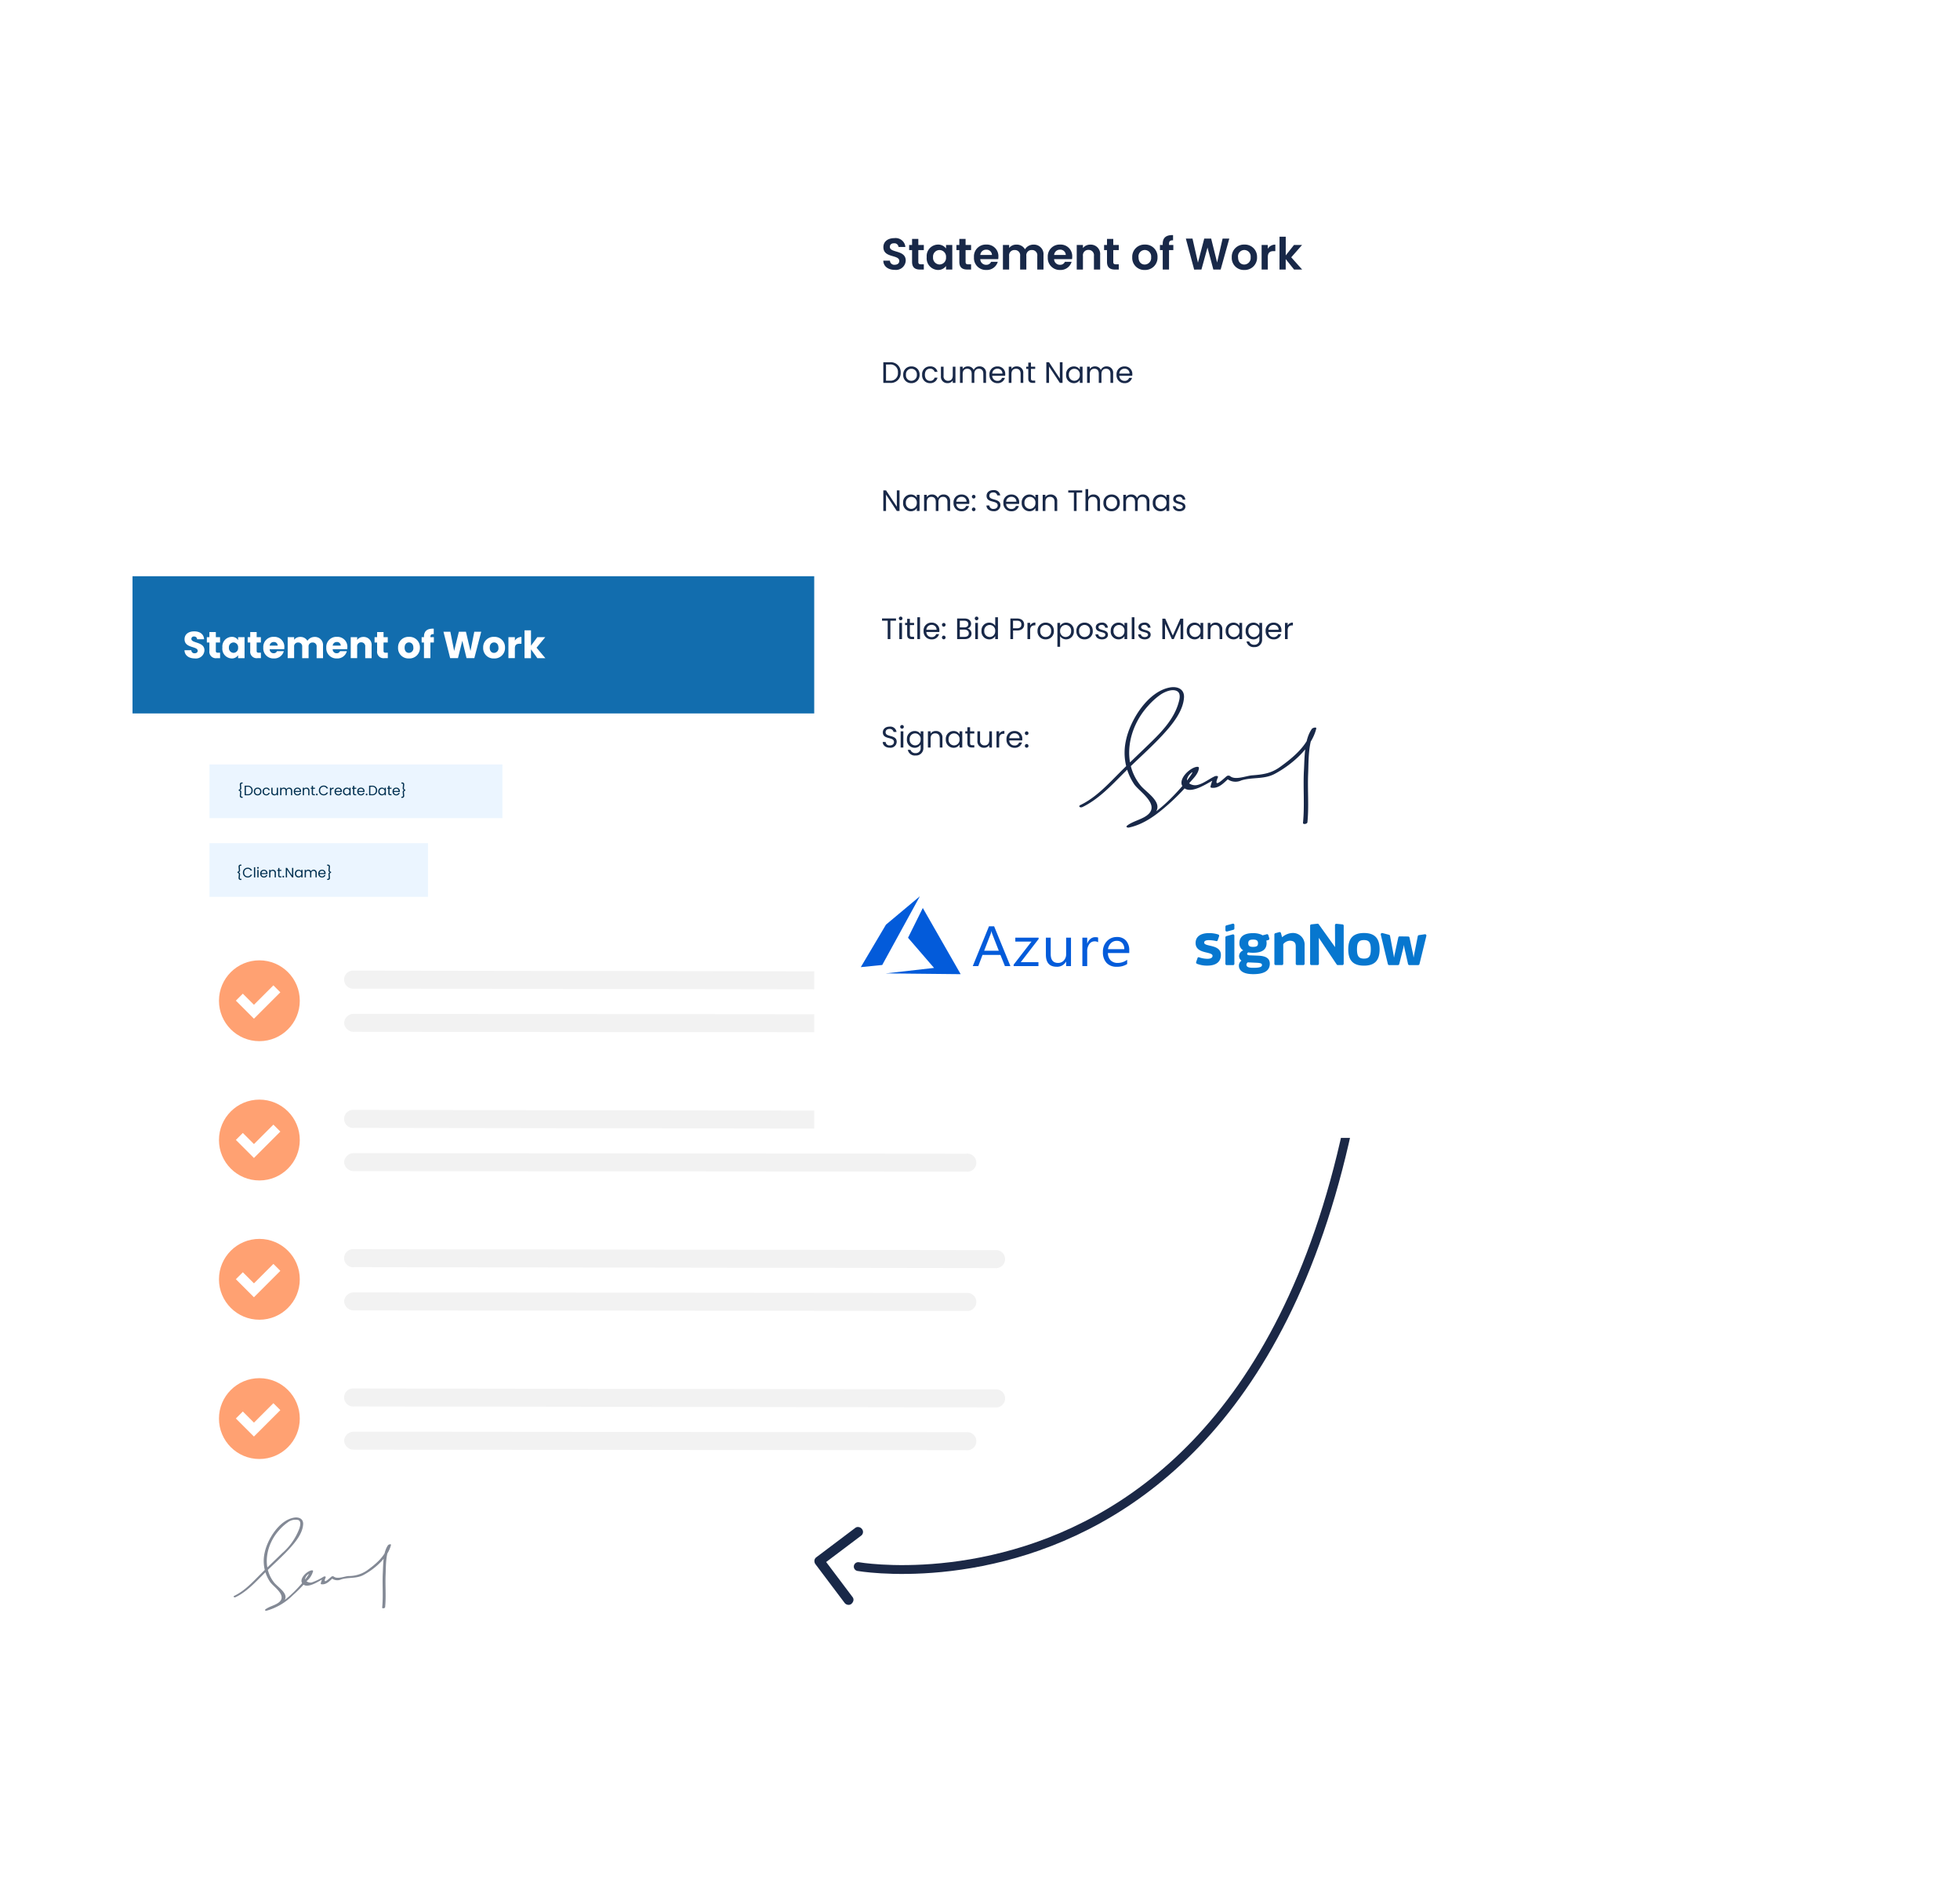 <svg xmlns="http://www.w3.org/2000/svg" xmlns:xlink="http://www.w3.org/1999/xlink" width="443.691" height="428.461" viewBox="0 0 443.691 428.461"><defs><filter id="a" x="0" y="100.412" width="295.373" height="328.049" filterUnits="userSpaceOnUse"><feOffset dx="6" dy="6" input="SourceAlpha"/><feGaussianBlur stdDeviation="12" result="b"/><feFlood flood-opacity="0.102"/><feComposite operator="in" in2="b"/><feComposite in="SourceGraphic"/></filter><filter id="c" x="148.318" y="0" width="295.373" height="293.533" filterUnits="userSpaceOnUse"><feOffset dx="6" dy="6" input="SourceAlpha"/><feGaussianBlur stdDeviation="12" result="d"/><feFlood flood-opacity="0.102"/><feComposite operator="in" in2="d"/><feComposite in="SourceGraphic"/></filter></defs><g transform="translate(19725.945 5145.803)"><g transform="translate(-19695.945 -5015.391)"><g transform="translate(0 0)"><g transform="translate(0 0)"><g transform="translate(0 0)"><g transform="translate(0)"><g transform="matrix(1, 0, 0, 1, -30, -130.41)" filter="url(#a)"><path d="M0,0H223.374V256.049H0Z" transform="translate(30 130.41)" fill="#fff"/></g><path d="M0,0H223.374V31.054H0Z" fill="#126dae"/><path d="M4.978-3.724c0-2-2.956-1.534-2.956-2.573a.53.53,0,0,1,.613-.545.647.647,0,0,1,.69.622H4.9C4.841-7.362,3.964-8.01,2.66-8.01c-1.252,0-2.181.63-2.181,1.764C.462-4.125,3.452-4.721,3.452-3.614c0,.349-.273.562-.7.562a.686.686,0,0,1-.741-.682H.462C.5-2.523,1.51-1.884,2.8-1.884A1.926,1.926,0,0,0,4.978-3.724ZM6.1-3.6A1.469,1.469,0,0,0,7.781-1.944h.741V-3.179H8c-.324,0-.443-.119-.443-.4V-5.488h.954V-6.7H7.559V-7.857H6.1V-6.7H5.523v1.21H6.1Zm2.939-.733a2.2,2.2,0,0,0,2.087,2.454A1.681,1.681,0,0,0,12.6-2.617v.673H14.06V-6.7H12.6v.673a1.655,1.655,0,0,0-1.465-.741A2.188,2.188,0,0,0,9.042-4.329Zm3.561.009a1.061,1.061,0,0,1-1.039,1.176,1.074,1.074,0,0,1-1.039-1.184A1.058,1.058,0,0,1,11.563-5.5,1.061,1.061,0,0,1,12.6-4.321Zm2.743.724a1.469,1.469,0,0,0,1.678,1.653h.741V-3.179h-.52c-.324,0-.443-.119-.443-.4V-5.488h.954V-6.7H16.8V-7.857H15.346V-6.7h-.579v1.21h.579Zm5.325-2a.822.822,0,0,1,.895.818H19.743A.9.9,0,0,1,20.671-5.6ZM22.946-3.52H21.4a.775.775,0,0,1-.758.46.881.881,0,0,1-.9-.912h3.3a3.681,3.681,0,0,0,.026-.426,2.24,2.24,0,0,0-2.369-2.369,2.283,2.283,0,0,0-2.4,2.445,2.292,2.292,0,0,0,2.4,2.445A2.222,2.222,0,0,0,22.946-3.52Zm7.429,1.576h1.448V-4.721A1.834,1.834,0,0,0,29.89-6.749a1.912,1.912,0,0,0-1.6.886,1.776,1.776,0,0,0-1.619-.886,1.677,1.677,0,0,0-1.389.648v-.6H23.824v4.754h1.457V-4.525a.861.861,0,0,1,.912-.963.861.861,0,0,1,.912.963v2.582h1.448V-4.525a.861.861,0,0,1,.912-.963.861.861,0,0,1,.912.963ZM34.942-5.6a.822.822,0,0,1,.895.818H34.013A.9.9,0,0,1,34.942-5.6ZM37.217-3.52H35.666a.775.775,0,0,1-.758.46.881.881,0,0,1-.9-.912h3.3a3.682,3.682,0,0,0,.026-.426,2.24,2.24,0,0,0-2.369-2.369,2.283,2.283,0,0,0-2.4,2.445,2.292,2.292,0,0,0,2.4,2.445A2.222,2.222,0,0,0,37.217-3.52Zm4.158,1.576h1.448V-4.721a1.8,1.8,0,0,0-1.832-2.028,1.743,1.743,0,0,0-1.44.682V-6.7H38.094v4.754h1.457V-4.525a.883.883,0,0,1,.912-1.005.883.883,0,0,1,.912,1.005ZM44.067-3.6a1.469,1.469,0,0,0,1.678,1.653h.741V-3.179h-.52c-.324,0-.443-.119-.443-.4V-5.488h.954V-6.7h-.954V-7.857H44.067V-6.7h-.579v1.21h.579Zm9.687-.724a2.345,2.345,0,0,0-2.471-2.445,2.35,2.35,0,0,0-2.471,2.445,2.332,2.332,0,0,0,2.454,2.445A2.359,2.359,0,0,0,53.754-4.321Zm-3.459,0c0-.809.46-1.184.988-1.184.511,0,.988.375.988,1.184a1.041,1.041,0,0,1-1.005,1.184C50.738-3.137,50.295-3.52,50.295-4.321Zm4.379,2.377h1.457V-5.488h.784V-6.7h-.784V-6.74c0-.5.2-.673.758-.639V-8.615c-1.448-.077-2.215.537-2.215,1.781V-6.7h-.528v1.21h.528Zm5.93,0h1.764l.988-3.936.954,3.936h1.764l1.559-5.981H66.065L65.2-3.571,64.174-7.925h-1.6L61.507-3.571l-.861-4.354H59.088ZM73.018-4.321a2.345,2.345,0,0,0-2.471-2.445,2.35,2.35,0,0,0-2.471,2.445A2.332,2.332,0,0,0,70.53-1.876,2.359,2.359,0,0,0,73.018-4.321Zm-3.459,0c0-.809.46-1.184.988-1.184.511,0,.988.375.988,1.184A1.041,1.041,0,0,1,70.53-3.137C70-3.137,69.558-3.52,69.558-4.321Zm5.691.17c0-.818.4-1.056,1.091-1.056h.4V-6.749a1.772,1.772,0,0,0-1.491.843V-6.7H73.793v4.754H75.25Zm2.19,2.207H78.9V-3.937l1.448,1.994h1.806L80.157-4.312,82.134-6.7h-1.8L78.9-4.764V-8.249H77.439Z" transform="translate(11.301 20.489)" fill="#fff"/><rect width="66.315" height="12.151" transform="translate(17.418 42.6)" fill="#ebf5ff"/><rect width="49.472" height="12.151" transform="translate(17.418 60.414)" fill="#ebf5ff"/><path d="M.736-1.564c0,.242-.062.579-.062.843a.423.423,0,0,0,.462.459h.18V-.508H1.188C1.033-.508.95-.573.95-.74c0-.235.059-.576.059-.833A.4.4,0,0,0,.674-2V-2a.392.392,0,0,0,.335-.421c0-.257-.059-.6-.059-.833,0-.167.084-.232.239-.232h.127v-.245h-.18a.423.423,0,0,0-.462.459c0,.263.062.6.062.843,0,.155-.084.282-.316.325v.22C.652-1.846.736-1.719.736-1.564ZM2.437-3H1.765V-.842h.672A1.028,1.028,0,0,0,3.583-1.917,1.035,1.035,0,0,0,2.437-3Zm-.39,1.927v-1.7h.39a.779.779,0,0,1,.858.855.77.77,0,0,1-.858.843Zm3.519-.62a.829.829,0,0,0-.858-.874.83.83,0,0,0-.858.874.824.824,0,0,0,.846.88A.842.842,0,0,0,5.566-1.694Zm-1.428,0A.563.563,0,0,1,4.7-2.323a.57.57,0,0,1,.573.629.576.576,0,0,1-.582.632A.559.559,0,0,1,4.138-1.694Zm1.695,0a.809.809,0,0,0,.827.88.755.755,0,0,0,.784-.573h-.3a.455.455,0,0,1-.48.335c-.31,0-.539-.22-.539-.641s.229-.635.539-.635a.463.463,0,0,1,.48.335h.3a.738.738,0,0,0-.784-.573A.807.807,0,0,0,5.832-1.694ZM9.324-2.54H9.042v.933c0,.366-.2.545-.486.545a.455.455,0,0,1-.474-.52V-2.54H7.8v.995a.662.662,0,0,0,.7.728.624.624,0,0,0,.542-.276v.251h.282Zm2.928,1.7h.279v-1a.657.657,0,0,0-.688-.728.629.629,0,0,0-.6.378.639.639,0,0,0-.623-.378.614.614,0,0,0-.536.276V-2.54H9.8v1.7h.282v-.936c0-.366.2-.548.48-.548s.465.177.465.524v.96h.279v-.936c0-.366.2-.548.48-.548s.465.177.465.524Zm1.462-1.487a.5.5,0,0,1,.536.514H13.178A.526.526,0,0,1,13.714-2.329Zm.793.964h-.3a.467.467,0,0,1-.477.313.534.534,0,0,1-.551-.533h1.357a1.529,1.529,0,0,0,.009-.17.778.778,0,0,0-.815-.812.808.808,0,0,0-.84.874.818.818,0,0,0,.84.88A.763.763,0,0,0,14.507-1.366Zm1.648.524h.279v-1a.659.659,0,0,0-.694-.728A.627.627,0,0,0,15.2-2.3V-2.54h-.282v1.7H15.2v-.939c0-.366.2-.545.486-.545s.474.177.474.524Zm.8-.465c0,.341.17.465.471.465h.254v-.239h-.208c-.173,0-.235-.059-.235-.226v-1h.443V-2.54H17.24v-.428h-.282v.428h-.22v.232h.22Zm1.341.291a.188.188,0,0,0-.186-.192.189.189,0,0,0-.192.192.189.189,0,0,0,.192.192A.188.188,0,0,0,18.3-1.016Zm.27-.908a1.059,1.059,0,0,0,1.078,1.1,1.016,1.016,0,0,0,1-.648H20.31a.681.681,0,0,1-.663.4.783.783,0,0,1-.79-.855.784.784,0,0,1,.79-.858.679.679,0,0,1,.663.406h.338a1.016,1.016,0,0,0-1-.654A1.065,1.065,0,0,0,18.569-1.924Zm2.779.158c0-.393.2-.514.474-.514H21.9v-.291a.572.572,0,0,0-.548.307V-2.54h-.282v1.7h.282Zm1.6-.564a.5.5,0,0,1,.536.514H22.408A.526.526,0,0,1,22.944-2.329Zm.793.964h-.3a.467.467,0,0,1-.477.313.534.534,0,0,1-.551-.533h1.357a1.529,1.529,0,0,0,.009-.17.778.778,0,0,0-.815-.812.808.808,0,0,0-.84.874.818.818,0,0,0,.84.88A.763.763,0,0,0,23.737-1.366Zm.3-.332a.817.817,0,0,0,.8.883.709.709,0,0,0,.635-.344v.316h.285v-1.7h-.285v.31a.7.7,0,0,0-.632-.338A.8.8,0,0,0,24.037-1.7Zm1.438,0a.581.581,0,0,1-.576.632.581.581,0,0,1-.573-.635.573.573,0,0,1,.573-.626A.582.582,0,0,1,25.475-1.694Zm.824.387c0,.341.17.465.471.465h.254v-.239h-.208c-.173,0-.235-.059-.235-.226v-1h.443V-2.54h-.443v-.428H26.3v.428h-.22v.232h.22Zm1.788-1.022a.5.5,0,0,1,.536.514H27.551A.526.526,0,0,1,28.086-2.329Zm.793.964h-.3a.467.467,0,0,1-.477.313.534.534,0,0,1-.551-.533H28.9a1.528,1.528,0,0,0,.009-.17.778.778,0,0,0-.815-.812.808.808,0,0,0-.84.874.818.818,0,0,0,.84.88A.763.763,0,0,0,28.88-1.366Zm.682.35a.188.188,0,0,0-.186-.192.189.189,0,0,0-.192.192.189.189,0,0,0,.192.192A.188.188,0,0,0,29.561-1.016ZM30.608-3h-.672V-.842h.672a1.028,1.028,0,0,0,1.146-1.075A1.035,1.035,0,0,0,30.608-3Zm-.39,1.927v-1.7h.39a.779.779,0,0,1,.858.855.77.77,0,0,1-.858.843Zm1.8-.623a.817.817,0,0,0,.8.883.709.709,0,0,0,.635-.344v.316h.285v-1.7h-.285v.31a.7.7,0,0,0-.632-.338A.8.8,0,0,0,32.021-1.7Zm1.438,0a.581.581,0,0,1-.576.632.581.581,0,0,1-.573-.635.573.573,0,0,1,.573-.626A.582.582,0,0,1,33.459-1.694Zm.824.387c0,.341.17.465.471.465h.254v-.239H34.8c-.173,0-.235-.059-.235-.226v-1h.443V-2.54h-.443v-.428h-.282v.428h-.22v.232h.22ZM36.07-2.329a.5.5,0,0,1,.536.514H35.534A.526.526,0,0,1,36.07-2.329Zm.793.964h-.3a.467.467,0,0,1-.477.313.534.534,0,0,1-.551-.533h1.357a1.529,1.529,0,0,0,.009-.17.778.778,0,0,0-.815-.812.808.808,0,0,0-.84.874.818.818,0,0,0,.84.88A.763.763,0,0,0,36.864-1.366Zm.957-.2c0,.242.062.579.062.843a.423.423,0,0,1-.462.459h-.18V-.508h.127c.155,0,.239-.065.239-.232,0-.235-.059-.576-.059-.833A.4.4,0,0,1,37.883-2V-2a.392.392,0,0,1-.335-.421c0-.257.059-.6.059-.833,0-.167-.084-.232-.239-.232h-.127v-.245h.18a.423.423,0,0,1,.462.459c0,.263-.062.6-.062.843,0,.155.084.282.316.325v.22C37.9-1.846,37.821-1.719,37.821-1.564Z" transform="translate(23.616 50.413)" fill="#002f4f"/><path d="M.736-1.564c0,.242-.062.579-.062.843a.423.423,0,0,0,.462.459h.18V-.508H1.188C1.033-.508.95-.573.95-.74c0-.235.059-.576.059-.833A.4.4,0,0,0,.674-2V-2a.392.392,0,0,0,.335-.421c0-.257-.059-.6-.059-.833,0-.167.084-.232.239-.232h.127v-.245h-.18a.423.423,0,0,0-.462.459c0,.263.062.6.062.843,0,.155-.084.282-.316.325v.22C.652-1.846.736-1.719.736-1.564Zm.923-.359a1.059,1.059,0,0,0,1.078,1.1,1.016,1.016,0,0,0,1-.648H3.4a.681.681,0,0,1-.663.4.783.783,0,0,1-.79-.855.784.784,0,0,1,.79-.858.679.679,0,0,1,.663.406h.338a1.016,1.016,0,0,0-1-.654A1.065,1.065,0,0,0,1.659-1.924Zm2.5,1.081h.282V-3.135H4.156Zm.762,0H5.2v-1.7H4.919Zm.146-1.974a.188.188,0,0,0,.186-.192A.188.188,0,0,0,5.064-3.2a.189.189,0,0,0-.192.192A.189.189,0,0,0,5.064-2.816ZM6.4-2.329a.5.5,0,0,1,.536.514H5.867A.526.526,0,0,1,6.4-2.329Zm.793.964h-.3a.467.467,0,0,1-.477.313.534.534,0,0,1-.551-.533H7.22a1.528,1.528,0,0,0,.009-.17.778.778,0,0,0-.815-.812.808.808,0,0,0-.84.874.818.818,0,0,0,.84.88A.763.763,0,0,0,7.2-1.366Zm1.648.524h.279v-1a.659.659,0,0,0-.694-.728.627.627,0,0,0-.545.273V-2.54H7.6v1.7h.282v-.939c0-.366.2-.545.486-.545s.474.177.474.524Zm.8-.465c0,.341.17.465.471.465h.254v-.239h-.208c-.173,0-.235-.059-.235-.226v-1h.443V-2.54H9.928v-.428H9.646v.428h-.22v.232h.22Zm1.341.291a.188.188,0,0,0-.186-.192.189.189,0,0,0-.192.192.189.189,0,0,0,.192.192A.188.188,0,0,0,10.988-1.016ZM12.779-3v1.716L11.645-3h-.282V-.842h.282V-2.562L12.779-.842h.282V-3ZM13.435-1.7a.817.817,0,0,0,.8.883.709.709,0,0,0,.635-.344v.316h.285v-1.7h-.285v.31a.7.7,0,0,0-.632-.338A.8.8,0,0,0,13.435-1.7Zm1.438,0a.581.581,0,0,1-.576.632.581.581,0,0,1-.573-.635.573.573,0,0,1,.573-.626A.582.582,0,0,1,14.873-1.694Zm3.213.852h.279v-1a.657.657,0,0,0-.688-.728.629.629,0,0,0-.6.378.639.639,0,0,0-.623-.378.614.614,0,0,0-.536.276V-2.54h-.282v1.7h.282v-.936c0-.366.2-.548.48-.548s.465.177.465.524v.96h.279v-.936c0-.366.2-.548.48-.548s.465.177.465.524Zm1.462-1.487a.5.5,0,0,1,.536.514H19.012A.526.526,0,0,1,19.548-2.329Zm.793.964h-.3a.467.467,0,0,1-.477.313.534.534,0,0,1-.551-.533h1.357a1.529,1.529,0,0,0,.009-.17.778.778,0,0,0-.815-.812.808.808,0,0,0-.84.874.818.818,0,0,0,.84.88A.763.763,0,0,0,20.341-1.366Zm.957-.2c0,.242.062.579.062.843a.423.423,0,0,1-.462.459h-.18V-.508h.127c.155,0,.239-.065.239-.232,0-.235-.059-.576-.059-.833A.4.4,0,0,1,21.36-2V-2a.392.392,0,0,1-.335-.421c0-.257.059-.6.059-.833,0-.167-.084-.232-.239-.232h-.127v-.245h.18a.423.423,0,0,1,.462.459c0,.263-.062.6-.062.843,0,.155.084.282.316.325v.22C21.382-1.846,21.3-1.719,21.3-1.564Z" transform="translate(23.332 69.002)" fill="#002f4f"/><g transform="translate(47.892 89.263)"><path d="M2634.074,798.814l-85.07-.122h0l-59.969-.086a2.05,2.05,0,1,0-.008,4.07l67.478.1h0l77.562.112a2.05,2.05,0,1,0,.008-4.07Z" transform="translate(-2486.733 -798.605)" fill="#f2f2f2"/><path d="M2771,848.651l-138.5-.122a2.188,2.188,0,0,0-2.315,2.032h0a2.186,2.186,0,0,0,2.308,2.038l138.5.122a2.052,2.052,0,1,0,.007-4.071Z" transform="translate(-2630.182 -838.746)" fill="#f2f2f2"/></g><g transform="translate(47.892 120.785)"><path d="M2634.074,798.814l-85.07-.122h0l-59.969-.086a2.05,2.05,0,1,0-.008,4.07l67.478.1h0l77.562.112a2.05,2.05,0,1,0,.008-4.07Z" transform="translate(-2486.733 -798.605)" fill="#f2f2f2"/><path d="M2771,848.651l-138.5-.122a2.188,2.188,0,0,0-2.315,2.032h0a2.186,2.186,0,0,0,2.308,2.038l138.5.122a2.052,2.052,0,1,0,.007-4.071Z" transform="translate(-2630.182 -838.746)" fill="#f2f2f2"/></g><g transform="translate(47.892 152.307)"><path d="M2634.074,798.814l-85.07-.122h0l-59.969-.086a2.05,2.05,0,1,0-.008,4.07l67.478.1h0l77.562.112a2.05,2.05,0,1,0,.008-4.07Z" transform="translate(-2486.733 -798.605)" fill="#f2f2f2"/><path d="M2771,848.651l-138.5-.122a2.188,2.188,0,0,0-2.315,2.032h0a2.186,2.186,0,0,0,2.308,2.038l138.5.122a2.052,2.052,0,1,0,.007-4.071Z" transform="translate(-2630.182 -838.746)" fill="#f2f2f2"/></g><g transform="translate(47.892 183.828)"><path d="M2634.074,798.814l-85.07-.122h0l-59.969-.086a2.05,2.05,0,1,0-.008,4.07l67.478.1h0l77.562.112a2.05,2.05,0,1,0,.008-4.07Z" transform="translate(-2486.733 -798.605)" fill="#f2f2f2"/><path d="M2771,848.651l-138.5-.122a2.188,2.188,0,0,0-2.315,2.032h0a2.186,2.186,0,0,0,2.308,2.038l138.5.122a2.052,2.052,0,1,0,.007-4.071Z" transform="translate(-2630.182 -838.746)" fill="#f2f2f2"/></g></g></g><g transform="translate(19.568 86.932)"><g transform="translate(0 0)"><circle cx="9.148" cy="9.148" r="9.148" transform="translate(0 0)" fill="#ffa172"/></g><g transform="translate(3.826 5.662)"><path d="M314.066,302.573,312.493,301l-4.4,4.4-2.516-2.516L304,304.46l4.089,4.089Z" transform="translate(-304 -301)" fill="#fff"/></g></g><g transform="translate(19.568 118.454)"><g transform="translate(0 0)"><circle cx="9.148" cy="9.148" r="9.148" transform="translate(0 0)" fill="#ffa172"/></g><g transform="translate(3.826 5.662)"><path d="M314.066,302.573,312.493,301l-4.4,4.4-2.516-2.516L304,304.46l4.089,4.089Z" transform="translate(-304 -301)" fill="#fff"/></g></g><g transform="translate(19.568 149.976)"><g transform="translate(0 0)"><circle cx="9.148" cy="9.148" r="9.148" transform="translate(0 0)" fill="#ffa172"/></g><g transform="translate(3.826 5.662)"><path d="M314.066,302.573,312.493,301l-4.4,4.4-2.516-2.516L304,304.46l4.089,4.089Z" transform="translate(-304 -301)" fill="#fff"/></g></g><g transform="translate(19.568 181.498)"><g transform="translate(0 0)"><circle cx="9.148" cy="9.148" r="9.148" transform="translate(0 0)" fill="#ffa172"/></g><g transform="translate(3.826 5.662)"><path d="M314.066,302.573,312.493,301l-4.4,4.4-2.516-2.516L304,304.46l4.089,4.089Z" transform="translate(-304 -301)" fill="#fff"/></g></g><g transform="translate(22.891 213.021)"><path d="M214.706,153.506c2.414-1.156,4.364-3.245,6.226-5.114,1.962-1.971,4.092-3.808,5.969-5.859,1.332-1.455,2.948-3.421,3.085-5.482.085-1.268-.964-1.732-2.1-1.527-3.355.6-6.017,4.96-6.628,7.994a8.466,8.466,0,0,0,1.266,6.585c.738,1.042,3.68,2.895,2.165,4.415-.806.809-2.29,1.032-3.224,1.75-.288.221.025.357.261.306a13.618,13.618,0,0,0,5.945-3.508,32.351,32.351,0,0,0,3.171-3.236,4.377,4.377,0,0,0,1.394-2.21c.014-.155-.18-.181-.293-.17-1.1.1-3.151,2.073-1.991,3.141,1.2,1.107,3.894-.933,4.956-1.408l-.448-.177a7.778,7.778,0,0,0-.492,1.424c-.027.12.122.163.209.172,1.136.122,1.919-.884,2.7-1.549l-.575.065a2.06,2.06,0,0,0,2.308.371c1.687-.51,3.4-.123,5.016-.981,2.537-1.35,5.531-3.908,6.237-6.793.076-.313-.554-.107-.643.017-1.165,1.608-1.1,4.328-1.2,6.221-.144,2.638.119,5.28-.144,7.912-.029.294.639.181.665-.071.243-2.432.008-4.865.112-7.3.086-2.014-.042-5.02,1.193-6.724l-.643.016c-.6,2.464-2.817,4.28-4.789,5.7a7.307,7.307,0,0,1-4.17,1.25c-.93.071-2.565.779-3.327.115a.465.465,0,0,0-.575.066c-.565.478-2.009,1.881-1.26.131.114-.266-.306-.24-.448-.177a12.4,12.4,0,0,1-2.768,1.337c-.606.093-1.425-.262-1.428-.861a1.647,1.647,0,0,1,.5-.851c.922-.864-.437.966-.633,1.2-2.22,2.623-5.2,5.762-8.678,6.509l.261.306c1.047-.8,3.264-1.17,3.952-2.41.8-1.449-1.577-2.856-2.375-3.839-2.916-3.589-1.81-8.714,1.1-11.925a10.686,10.686,0,0,1,1.911-1.73,2.843,2.843,0,0,1,2.427-.54c.688.332.4,1.307.253,1.826a13.688,13.688,0,0,1-3.933,5.676c-1.6,1.571-3.245,3.1-4.829,4.689-1.78,1.787-3.657,3.837-5.959,4.939-.412.2-.039.466.273.317Z" transform="translate(-214.252 -135.477)" fill="#838995"/></g></g></g></g><g transform="translate(-19514.918 -4982.349) rotate(8)"><path d="M8.854,0a.959.959,0,0,0-.766.335L.335,8.089A1.054,1.054,0,0,0,0,8.855a1.217,1.217,0,0,0,.335.813l7.753,7.754a1.107,1.107,0,0,0,.813.335.959.959,0,0,0,.766-.335A1.385,1.385,0,0,0,10,16.656a.978.978,0,0,0-.335-.813L2.68,8.855,9.668,1.867a1.043,1.043,0,0,0,0-1.532A1.107,1.107,0,0,0,8.855,0Z" transform="translate(0 182.701)" fill="#182848"/><path d="M0,191.572S122.725,195.808,91.474,0" transform="translate(10.011 0)" fill="none" stroke="#1b2846" stroke-linecap="round" stroke-width="2"/></g><g transform="translate(-19547.627 -5115.803)"><g transform="matrix(1, 0, 0, 1, -178.32, -30)" filter="url(#c)"><path d="M0,0H223.374V221.533H0Z" transform="translate(178.32 30)" fill="#fff"/></g></g><g transform="translate(-19531.084 -4942.961)"><path d="M34.634,12.347,31.29,19.083l5.888,6.824L26.249,27.148l16.957.177L34.634,12.347Z" transform="translate(-20.597 -9.689)" fill="#035bda" fill-rule="evenodd"/><path d="M13.378,0,5.7,6.425,0,16.042l4.852-.488Z" fill="#035bda" fill-rule="evenodd"/><path d="M121.381,31.581l-3.672,9.005h1.249l.955-2.524h4.059l1.015,2.524h1.242l-3.686-9.005h-1.162Zm.547,1.093h.027a3.5,3.5,0,0,0,.147.6l1.5,3.837h-3.318l1.489-3.837A3.2,3.2,0,0,0,121.928,32.674Zm28.395,1.331a2.99,2.99,0,0,0-2.25.948,3.387,3.387,0,0,0-.9,2.443A3.459,3.459,0,0,0,148,39.864a2.987,2.987,0,0,0,2.277.873,4.155,4.155,0,0,0,2.384-.615v-.967a3.492,3.492,0,0,1-2.123.716,2.191,2.191,0,0,1-1.616-.584,2.321,2.321,0,0,1-.614-1.658h4.827v-.54a3.268,3.268,0,0,0-.734-2.267A2.649,2.649,0,0,0,150.323,34.005Zm-4.892.038a1.682,1.682,0,0,0-1.075.383,2.215,2.215,0,0,0-.714,1.055h-.027V34.156H142.52v6.43h1.095V37.308a2.761,2.761,0,0,1,.467-1.7,1.428,1.428,0,0,1,1.175-.622,1.4,1.4,0,0,1,.828.207V34.131A1.893,1.893,0,0,0,145.431,34.043Zm-18.09.113v.879h3.666l-4.046,5.231v.32h5.615v-.879H128.57l4.046-5.256v-.3h-5.275Zm6.922,0V38q0,2.738,2.444,2.738a2.273,2.273,0,0,0,2.11-1.168h.027v1.017h1.1v-6.43h-1.1v3.705a2.051,2.051,0,0,1-.521,1.457,1.717,1.717,0,0,1-1.315.553q-1.656,0-1.656-2.034v-3.68Zm16.04.716a1.6,1.6,0,0,1,1.249.5,2,2,0,0,1,.461,1.388H148.32a2.307,2.307,0,0,1,.668-1.363A1.825,1.825,0,0,1,150.3,34.872Z" transform="translate(-92.362 -24.781)" fill="#035bda"/></g><path d="M13,2.154a4.719,4.719,0,0,1,1.878.33.951.951,0,0,1,.239.161,6.342,6.342,0,0,0,.969-.246.309.309,0,0,1,.36.156l.021.051.22.728a.309.309,0,0,1-.165.359l-.052.019-.455.123a3.723,3.723,0,0,1,.058.559c0,1.337-.821,2.2-3.062,2.2a6.585,6.585,0,0,1-1.079-.082.39.39,0,0,0-.27.34c0,.161.128.263.43.306l.087.01,2.017.082c1.936.082,2.6.75,2.6,1.817,0,1.454-1.068,2.368-3.73,2.368C10.732,11.44,9.8,10.6,9.8,9.506A1.41,1.41,0,0,1,10.38,8.38a1.315,1.315,0,0,1-.54-1.067,1.4,1.4,0,0,1,.95-1.255,1.8,1.8,0,0,1-.868-1.665c0-1.278.821-2.24,3.073-2.24ZM11.811,8.767a.664.664,0,0,0-.305.516c0,.46.386.694,1.375.714h.139c1.619.011,2.006-.246,2.006-.633,0-.277-.175-.429-.929-.489l-.244-.015Zm26.3-6.644c2.489,0,3.544,1.251,3.544,3.7S40.6,9.51,38.113,9.51s-3.555-1.227-3.555-3.682S35.635,2.123,38.113,2.123Zm-35.05.019A6.867,6.867,0,0,1,4.939,2.4l.185.058a.31.31,0,0,1,.209.34l-.013.054L5,3.778a.269.269,0,0,1-.268.182l-.051-.008-.127-.03a7.715,7.715,0,0,0-1.575-.186c-.669,0-1.044.211-1.044.551,0,1.02,3.789.305,3.789,2.8,0,1.383-.88,2.415-3.073,2.415A6.019,6.019,0,0,1,.417,9.128L.291,9.075a.309.309,0,0,1-.178-.331l.013-.051.323-.939A.244.244,0,0,1,.716,7.6l.048.013.212.074a5.867,5.867,0,0,0,1.711.271c.809,0,1.15-.294,1.15-.668C3.837,6.222,0,6.961,0,4.381,0,3.044.986,2.142,3.063,2.142Zm5.707.507a.309.309,0,0,1,.01.077V9.094a.3.3,0,0,1-.3.3H7.046a.3.3,0,0,1-.3-.3h0V3.11a.3.3,0,0,1,.22-.287l1.436-.384A.3.3,0,0,1,8.769,2.649ZM19.3,2.085l.019.052.259.946a3.8,3.8,0,0,1,2.264-.96,2.646,2.646,0,0,1,2.836,2.839l0,.159V9.08a.309.309,0,0,1-.253.3l-.056,0h-1.4a.309.309,0,0,1-.3-.253l0-.055V5.121c0-.877-.481-1.256-1.384-1.256a2.084,2.084,0,0,0-1.376.7l-.067.076V9.08a.309.309,0,0,1-.253.3l-.056,0h-1.4a.309.309,0,0,1-.3-.253l0-.055V2.463A.309.309,0,0,1,18,2.183l.048-.018.894-.244a.309.309,0,0,1,.332.117ZM27.836.105l.036.042,3.7,5.167L31.55.343l0-.032a.309.309,0,0,1,.282-.276h.056l1.364.138a.309.309,0,0,1,.273.255l0,.052v8.6a.309.309,0,0,1-.253.3l-.056,0H32.194a.309.309,0,0,1-.217-.09l-.039-.047L27.9,3.222l.011,5.856a.309.309,0,0,1-.254.3l-.055,0H26.222a.309.309,0,0,1-.3-.253l0-.056V.478a.309.309,0,0,1,.225-.3l.05-.01,1.4-.151A.309.309,0,0,1,27.836.105ZM42.3,2.134l1.485.39a.309.309,0,0,1,.225.242l.816,4.348.085.591.114-.595.86-3.98a.309.309,0,0,1,.306-.244l1.931.029a.309.309,0,0,1,.3.245l.838,3.952.09.578.1-.58.844-4.262a.309.309,0,0,1,.257-.245l1.341-.2a.309.309,0,0,1,.35.26.3.3,0,0,1-.005.118l-1.56,6.368a.309.309,0,0,1-.3.236H48.391a.309.309,0,0,1-.3-.241l-.839-3.706-.089-.623-.133.63L46.1,9.152a.309.309,0,0,1-.3.234H43.822a.309.309,0,0,1-.3-.236L41.921,2.5a.309.309,0,0,1,.378-.371ZM38.113,3.724c-1.144,0-1.578.514-1.578,2.092s.434,2.1,1.578,2.1,1.544-.526,1.544-2.1S39.246,3.724,38.113,3.724ZM13.019,3.608c-.821,0-1.1.258-1.1.832,0,.657.422.821,1.056.821.9,0,1.149-.235,1.149-.821S13.817,3.608,13.019,3.608ZM8.77.22A.293.293,0,0,1,8.78.3v.808a.3.3,0,0,1-.22.286l-1.435.384a.3.3,0,0,1-.364-.21.3.3,0,0,1-.01-.076V.681a.3.3,0,0,1,.22-.286L8.407.011A.3.3,0,0,1,8.77.22Z" transform="translate(-19455.293 -4936.765)" fill="#0777cf"/><g transform="translate(-19481.621 -4990.293)"><path d="M214.937,162.632c3.636-1.74,6.573-4.887,9.377-7.7,2.956-2.969,6.164-5.736,8.991-8.824,2.007-2.191,4.441-5.153,4.647-8.257.127-1.911-1.453-2.608-3.166-2.3-5.053.908-9.063,7.471-9.983,12.041a12.752,12.752,0,0,0,1.907,9.918c1.111,1.569,5.543,4.36,3.26,6.65-1.214,1.219-3.449,1.555-4.857,2.635-.434.332.038.538.393.462,3.479-.747,6.34-2.973,8.954-5.283a48.732,48.732,0,0,0,4.776-4.874c.841-.983,1.973-1.978,2.1-3.328.021-.234-.27-.272-.441-.256-1.652.153-4.747,3.122-3,4.73,1.813,1.668,5.865-1.405,7.464-2.121l-.674-.266a11.71,11.71,0,0,0-.741,2.144c-.04.181.184.245.314.259,1.711.183,2.89-1.332,4.072-2.334l-.865.1a3.1,3.1,0,0,0,3.476.558c2.54-.769,5.127-.186,7.555-1.478,3.821-2.034,8.331-5.886,9.394-10.232.115-.471-.834-.16-.969.025-1.755,2.423-1.658,6.519-1.814,9.371-.217,3.973.18,7.953-.216,11.917-.044.443.963.272,1-.106.366-3.662.011-7.328.168-11,.13-3.034-.063-7.561,1.8-10.128l-.968.024c-.908,3.711-4.242,6.446-7.213,8.58-2.021,1.452-3.852,1.7-6.281,1.883-1.4.106-3.864,1.173-5.011.173a.7.7,0,0,0-.865.1c-.851.72-3.025,2.833-1.9.2.172-.4-.461-.361-.674-.266-1.324.592-2.732,1.793-4.169,2.014-.913.14-2.146-.4-2.151-1.3a2.48,2.48,0,0,1,.75-1.282c1.389-1.3-.658,1.454-.954,1.8-3.344,3.951-7.839,8.679-13.07,9.8l.393.462c1.576-1.21,4.916-1.762,5.952-3.63,1.211-2.182-2.375-4.3-3.578-5.782-4.392-5.405-2.726-13.124,1.662-17.961a16.093,16.093,0,0,1,2.878-2.606c.9-.6,2.554-1.346,3.656-.814,1.036.5.607,1.968.381,2.75-.985,3.4-3.452,6.126-5.924,8.55-2.415,2.367-4.887,4.665-7.274,7.062-2.681,2.692-5.508,5.78-8.976,7.439-.62.3-.059.7.411.477Z" transform="translate(-214.252 -135.477)" fill="#182848"/></g><path d="M5.537-1.222c0-2.469-3.593-1.686-3.593-3.091,0-.572.411-.843.964-.823a.925.925,0,0,1,1,.833H5.457a2.214,2.214,0,0,0-2.509-2C1.5-6.3.479-5.538.479-4.273c-.01,2.539,3.6,1.626,3.6,3.141,0,.5-.391.853-1.054.853a.962.962,0,0,1-1.064-.933H.459C.479.113,1.6.876,3.058.876A2.21,2.21,0,0,0,5.537-1.222Zm1.435.3C6.973.354,7.685.806,8.749.806h.883V-.379H8.98c-.442,0-.592-.161-.592-.532V-3.6H9.632V-4.755H8.388V-6.13H6.973v1.375H6.31V-3.6h.662Zm3.312-1.074A2.638,2.638,0,0,0,12.814.9a2.193,2.193,0,0,0,1.847-.9V.806h1.415v-5.56H14.661v.793a2.2,2.2,0,0,0-1.837-.883A2.6,2.6,0,0,0,10.285-1.995Zm4.376.02A1.5,1.5,0,0,1,13.185-.339,1.519,1.519,0,0,1,11.72-1.995a1.483,1.483,0,0,1,1.465-1.616A1.5,1.5,0,0,1,14.661-1.975ZM17.672-.921c0,1.275.713,1.726,1.776,1.726h.883V-.379h-.652c-.442,0-.592-.161-.592-.532V-3.6h1.245V-4.755H19.087V-6.13H17.672v1.375h-.662V-3.6h.662Zm6.062-2.77A1.235,1.235,0,0,1,25.059-2.5h-2.64A1.291,1.291,0,0,1,23.734-3.691Zm2.64,2.75H24.858a1.146,1.146,0,0,1-1.114.672,1.3,1.3,0,0,1-1.335-1.285h4.065a3.284,3.284,0,0,0,.04-.542,2.61,2.61,0,0,0-2.74-2.75,2.672,2.672,0,0,0-2.79,2.87A2.693,2.693,0,0,0,23.774.9,2.584,2.584,0,0,0,26.373-.941ZM35.316.806h1.405V-2.456a2.163,2.163,0,0,0-2.278-2.379,2.2,2.2,0,0,0-1.907,1.064,2.128,2.128,0,0,0-1.957-1.064,2.025,2.025,0,0,0-1.636.753v-.672H27.538V.806h1.405V-2.266A1.188,1.188,0,0,1,30.2-3.611a1.183,1.183,0,0,1,1.234,1.345V.806h1.405V-2.266a1.185,1.185,0,0,1,1.245-1.345,1.183,1.183,0,0,1,1.234,1.345Zm5.129-4.5A1.235,1.235,0,0,1,41.769-2.5H39.13A1.291,1.291,0,0,1,40.445-3.691Zm2.64,2.75H41.569a1.146,1.146,0,0,1-1.114.672A1.3,1.3,0,0,1,39.12-1.553h4.065a3.284,3.284,0,0,0,.04-.542,2.61,2.61,0,0,0-2.74-2.75,2.672,2.672,0,0,0-2.79,2.87A2.693,2.693,0,0,0,40.485.9,2.584,2.584,0,0,0,43.084-.941ZM48.143.806h1.405V-2.456A2.139,2.139,0,0,0,47.33-4.835a2.077,2.077,0,0,0-1.676.773v-.693H44.248V.806h1.405V-2.266a1.207,1.207,0,0,1,1.255-1.375,1.2,1.2,0,0,1,1.234,1.375ZM51.1-.921C51.1.354,51.816.806,52.88.806h.883V-.379h-.652c-.442,0-.592-.161-.592-.532V-3.6h1.245V-4.755H52.519V-6.13H51.1v1.375h-.662V-3.6H51.1ZM62.535-1.975a2.748,2.748,0,0,0-2.86-2.87,2.748,2.748,0,0,0-2.86,2.87A2.722,2.722,0,0,0,59.634.9,2.78,2.78,0,0,0,62.535-1.975Zm-4.3,0a1.447,1.447,0,0,1,1.415-1.646A1.461,1.461,0,0,1,61.09-1.975,1.48,1.48,0,0,1,59.634-.329C58.882-.329,58.239-.871,58.239-1.975Zm5.48,2.78h1.425V-3.6h.974V-4.755h-.974v-.231c0-.622.231-.843.913-.823V-6.993c-1.566-.04-2.339.592-2.339,1.957v.281h-.632V-3.6h.632Zm7.116.01,1.646-.01,1.375-4.988L75.171.806h1.656L78.784-6.2H77.269L76.024-.79,74.679-6.2H73.113L71.688-.76,70.454-6.2H68.948Zm14.232-2.79a2.748,2.748,0,0,0-2.86-2.87,2.748,2.748,0,0,0-2.86,2.87A2.722,2.722,0,0,0,82.166.9,2.78,2.78,0,0,0,85.067-1.975Zm-4.3,0a1.447,1.447,0,0,1,1.415-1.646,1.461,1.461,0,0,1,1.435,1.646A1.48,1.48,0,0,1,82.166-.329C81.414-.329,80.771-.871,80.771-1.975Zm6.735.01c0-1.074.5-1.4,1.335-1.4h.371V-4.835a1.928,1.928,0,0,0-1.706.943v-.863H86.1V.806h1.405Zm2.65,2.77h1.405V-1.563L93.448.806h1.827l-2.469-2.77,2.449-2.79H93.427L91.561-2.4V-6.621H90.156Z" transform="translate(-19526.449 -5085.604)" fill="#182848"/><path d="M1.914-4.181H.462V.482H1.914A2.22,2.22,0,0,0,4.39-1.839,2.234,2.234,0,0,0,1.914-4.181ZM1.071-.019V-3.686h.843A1.682,1.682,0,0,1,3.767-1.839,1.663,1.663,0,0,1,1.914-.019Zm7.6-1.338A1.79,1.79,0,0,0,6.818-3.245,1.793,1.793,0,0,0,4.965-1.358,1.78,1.78,0,0,0,6.792.543,1.818,1.818,0,0,0,8.672-1.358Zm-3.085,0A1.216,1.216,0,0,1,6.812-2.716,1.232,1.232,0,0,1,8.05-1.358,1.245,1.245,0,0,1,6.792.007,1.208,1.208,0,0,1,5.587-1.358Zm3.66,0a1.746,1.746,0,0,0,1.787,1.9A1.631,1.631,0,0,0,12.727-.7h-.656a.984.984,0,0,1-1.037.723c-.669,0-1.164-.475-1.164-1.385s.5-1.372,1.164-1.372a1,1,0,0,1,1.037.723h.656a1.593,1.593,0,0,0-1.693-1.238A1.742,1.742,0,0,0,9.247-1.358Zm7.541-1.827h-.609V-1.17c0,.79-.422,1.178-1.05,1.178A.984.984,0,0,1,14.1-1.117V-3.184h-.6v2.148A1.43,1.43,0,0,0,15.008.536a1.348,1.348,0,0,0,1.171-.6V.482h.609ZM23.111.482h.6V-1.679a1.419,1.419,0,0,0-1.485-1.572,1.357,1.357,0,0,0-1.3.816,1.38,1.38,0,0,0-1.345-.816,1.326,1.326,0,0,0-1.158.6v-.529h-.609V.482h.609V-1.538c0-.79.422-1.184,1.037-1.184s1,.381,1,1.131V.482h.6V-1.538c0-.79.422-1.184,1.037-1.184s1,.381,1,1.131Zm3.158-3.212a1.076,1.076,0,0,1,1.158,1.111H25.112A1.136,1.136,0,0,1,26.269-2.729ZM27.982-.648h-.656A1.008,1.008,0,0,1,26.3.027a1.153,1.153,0,0,1-1.191-1.151h2.931a3.3,3.3,0,0,0,.02-.368A1.681,1.681,0,0,0,26.3-3.245a1.745,1.745,0,0,0-1.813,1.887A1.766,1.766,0,0,0,26.3.543,1.649,1.649,0,0,0,27.982-.648ZM31.542.482h.6V-1.679a1.422,1.422,0,0,0-1.5-1.572,1.355,1.355,0,0,0-1.178.589v-.522h-.609V.482h.609V-1.545c0-.79.428-1.178,1.05-1.178s1.024.381,1.024,1.131Zm1.733-1c0,.736.368,1,1.017,1h.549V-.033h-.448c-.375,0-.509-.127-.509-.488V-2.683h.957v-.5h-.957v-.923h-.609v.923H32.8v.5h.475Zm7.146-3.667V-.481L37.972-4.188h-.609V.482h.609V-3.231L40.421.482h.609v-4.67Zm1.418,2.824A1.763,1.763,0,0,0,43.572.543,1.531,1.531,0,0,0,44.944-.2V.482h.616V-3.184h-.616v.669a1.522,1.522,0,0,0-1.365-.729A1.738,1.738,0,0,0,41.839-1.364Zm3.1.007A1.255,1.255,0,0,1,43.7.007a1.256,1.256,0,0,1-1.238-1.372A1.238,1.238,0,0,1,43.7-2.716,1.256,1.256,0,0,1,44.944-1.358ZM51.883.482h.6V-1.679A1.419,1.419,0,0,0,51-3.251a1.357,1.357,0,0,0-1.3.816,1.38,1.38,0,0,0-1.345-.816,1.326,1.326,0,0,0-1.158.6v-.529H46.59V.482H47.2V-1.538c0-.79.422-1.184,1.037-1.184s1,.381,1,1.131V.482h.6V-1.538c0-.79.422-1.184,1.037-1.184s1,.381,1,1.131Zm3.158-3.212A1.076,1.076,0,0,1,56.2-1.619H53.883A1.136,1.136,0,0,1,55.041-2.729ZM56.754-.648H56.1a1.008,1.008,0,0,1-1.03.676,1.153,1.153,0,0,1-1.191-1.151h2.931a3.3,3.3,0,0,0,.02-.368,1.681,1.681,0,0,0-1.76-1.753,1.745,1.745,0,0,0-1.813,1.887,1.766,1.766,0,0,0,1.813,1.9A1.649,1.649,0,0,0,56.754-.648Z" transform="translate(-19526.445 -5059.631)" fill="#182848"/><path d="M3.52-4.159V-.452L1.071-4.159H.462V.511h.609V-3.2L3.52.511h.609v-4.67ZM4.938-1.335A1.763,1.763,0,0,0,6.671.572,1.531,1.531,0,0,0,8.043-.171V.511h.616V-3.155H8.043v.669a1.522,1.522,0,0,0-1.365-.729A1.738,1.738,0,0,0,4.938-1.335Zm3.1.007A1.255,1.255,0,0,1,6.8.036,1.256,1.256,0,0,1,5.561-1.335,1.238,1.238,0,0,1,6.8-2.687,1.256,1.256,0,0,1,8.043-1.329ZM14.982.511h.6V-1.65A1.419,1.419,0,0,0,14.1-3.222a1.357,1.357,0,0,0-1.3.816,1.38,1.38,0,0,0-1.345-.816,1.326,1.326,0,0,0-1.158.6v-.529H9.689V.511H10.3V-1.509c0-.79.422-1.184,1.037-1.184s1,.381,1,1.131V.511h.6V-1.509c0-.79.422-1.184,1.037-1.184s1,.381,1,1.131ZM18.14-2.7A1.076,1.076,0,0,1,19.3-1.59H16.982A1.136,1.136,0,0,1,18.14-2.7ZM19.853-.619H19.2a1.008,1.008,0,0,1-1.03.676,1.153,1.153,0,0,1-1.191-1.151h2.931a3.3,3.3,0,0,0,.02-.368,1.681,1.681,0,0,0-1.76-1.753,1.745,1.745,0,0,0-1.813,1.887,1.766,1.766,0,0,0,1.813,1.9A1.649,1.649,0,0,0,19.853-.619Zm1.472.756a.406.406,0,0,0-.4-.415.409.409,0,0,0-.415.415.409.409,0,0,0,.415.415A.406.406,0,0,0,21.325.137Zm0-2.864a.406.406,0,0,0-.4-.415.409.409,0,0,0-.415.415.409.409,0,0,0,.415.415A.406.406,0,0,0,21.325-2.727ZM26.972-.76c0-1.726-2.516-.977-2.516-2.181,0-.5.395-.763.9-.749a.845.845,0,0,1,.9.676h.669a1.4,1.4,0,0,0-1.546-1.2c-.923,0-1.546.522-1.546,1.291,0,1.733,2.523.93,2.523,2.188,0,.442-.348.776-.937.776a.864.864,0,0,1-.964-.776h-.649C23.82.036,24.483.558,25.42.558A1.4,1.4,0,0,0,26.972-.76ZM29.427-2.7A1.076,1.076,0,0,1,30.585-1.59H28.27A1.136,1.136,0,0,1,29.427-2.7ZM31.14-.619h-.656a1.008,1.008,0,0,1-1.03.676,1.153,1.153,0,0,1-1.191-1.151h2.931a3.3,3.3,0,0,0,.02-.368,1.681,1.681,0,0,0-1.76-1.753,1.745,1.745,0,0,0-1.813,1.887,1.766,1.766,0,0,0,1.813,1.9A1.649,1.649,0,0,0,31.14-.619Zm.649-.716A1.763,1.763,0,0,0,33.522.572a1.531,1.531,0,0,0,1.372-.743V.511h.616V-3.155h-.616v.669a1.522,1.522,0,0,0-1.365-.729A1.738,1.738,0,0,0,31.789-1.335Zm3.1.007A1.255,1.255,0,0,1,33.649.036a1.256,1.256,0,0,1-1.238-1.372,1.238,1.238,0,0,1,1.238-1.352A1.256,1.256,0,0,1,34.894-1.329ZM39.223.511h.6V-1.65a1.422,1.422,0,0,0-1.5-1.572,1.355,1.355,0,0,0-1.178.589v-.522H36.54V.511h.609V-1.516c0-.79.428-1.178,1.05-1.178s1.024.381,1.024,1.131Zm3.1-4.169H43.6V.511h.609V-3.657h1.271v-.5H42.321ZM46.229.511h.609V-1.516c0-.79.428-1.178,1.05-1.178s1.024.381,1.024,1.131V.511h.6V-1.65a1.415,1.415,0,0,0-1.465-1.572,1.38,1.38,0,0,0-1.211.6V-4.44h-.609Zm7.762-1.84a1.79,1.79,0,0,0-1.853-1.887,1.793,1.793,0,0,0-1.853,1.887A1.78,1.78,0,0,0,52.11.572,1.818,1.818,0,0,0,53.99-1.329Zm-3.085,0A1.216,1.216,0,0,1,52.13-2.687a1.232,1.232,0,0,1,1.238,1.358A1.245,1.245,0,0,1,52.11.036,1.208,1.208,0,0,1,50.906-1.329Zm9.18,1.84h.6V-1.65A1.419,1.419,0,0,0,59.2-3.222a1.357,1.357,0,0,0-1.3.816,1.38,1.38,0,0,0-1.345-.816,1.326,1.326,0,0,0-1.158.6v-.529h-.609V.511H55.4V-1.509c0-.79.422-1.184,1.037-1.184s1,.381,1,1.131V.511h.6V-1.509c0-.79.422-1.184,1.037-1.184s1,.381,1,1.131Zm1.372-1.847A1.763,1.763,0,0,0,63.19.572a1.531,1.531,0,0,0,1.372-.743V.511h.616V-3.155h-.616v.669A1.522,1.522,0,0,0,63.2-3.216,1.738,1.738,0,0,0,61.457-1.335Zm3.1.007A1.255,1.255,0,0,1,63.317.036,1.256,1.256,0,0,1,62.08-1.335a1.238,1.238,0,0,1,1.238-1.352A1.256,1.256,0,0,1,64.562-1.329Zm4.282.843C68.818-1.8,66.69-1.322,66.69-2.192c0-.294.268-.509.716-.509a.705.705,0,0,1,.8.636h.609a1.23,1.23,0,0,0-1.385-1.151c-.816,0-1.345.462-1.345,1.024,0,1.365,2.168.89,2.168,1.706,0,.3-.268.542-.749.542-.515,0-.83-.268-.863-.622h-.629c.04.669.642,1.137,1.5,1.137C68.316.572,68.844.117,68.844-.486Z" transform="translate(-19526.445 -5030.666)" fill="#182848"/><path d="M.2-3.643H1.482V.526h.609V-3.643H3.362v-.5H.2ZM4.112.526H4.72V-3.141H4.112Zm.314-4.262a.406.406,0,0,0,.4-.415.406.406,0,0,0-.4-.415.409.409,0,0,0-.415.415A.409.409,0,0,0,4.426-3.736ZM5.891-.478c0,.736.368,1,1.017,1h.549V.011H7.009C6.634.011,6.5-.116,6.5-.478V-2.639h.957v-.5H6.5v-.923H5.891v.923H5.416v.5h.475Zm2.3,1H8.8V-4.425H8.193Zm3.2-3.212a1.076,1.076,0,0,1,1.158,1.111H10.241A1.136,1.136,0,0,1,11.4-2.686ZM13.111-.6h-.656a1.008,1.008,0,0,1-1.03.676A1.153,1.153,0,0,1,10.234-1.08h2.931a3.3,3.3,0,0,0,.02-.368A1.681,1.681,0,0,0,11.425-3.2,1.745,1.745,0,0,0,9.612-1.314a1.766,1.766,0,0,0,1.813,1.9A1.649,1.649,0,0,0,13.111-.6Zm1.472.756a.406.406,0,0,0-.4-.415.409.409,0,0,0-.415.415.409.409,0,0,0,.415.415A.406.406,0,0,0,14.583.151Zm0-2.864a.406.406,0,0,0-.4-.415.409.409,0,0,0-.415.415.409.409,0,0,0,.415.415A.406.406,0,0,0,14.583-2.713ZM19.849-.786c0,.509-.361.81-.964.81H17.808V-1.622h1.057C19.461-1.622,19.849-1.3,19.849-.786Zm-.12-2.094c0,.475-.328.756-.9.756H17.808V-3.636h1.01C19.414-3.636,19.728-3.342,19.728-2.88Zm.729,2.155a1.164,1.164,0,0,0-.923-1.151,1.091,1.091,0,0,0,.816-1.077c0-.649-.5-1.184-1.479-1.184H17.2V.526h1.74C19.9.526,20.458-.023,20.458-.725ZM21.3.526h.609V-3.141H21.3Zm.314-4.262a.406.406,0,0,0,.4-.415.406.406,0,0,0-.4-.415.409.409,0,0,0-.415.415A.409.409,0,0,0,21.615-3.736Zm1.1,2.415A1.765,1.765,0,0,0,24.459.586a1.506,1.506,0,0,0,1.365-.749V.526h.616V-4.425h-.616v1.94A1.6,1.6,0,0,0,24.466-3.2,1.739,1.739,0,0,0,22.719-1.321Zm3.1.007A1.255,1.255,0,0,1,24.579.051a1.256,1.256,0,0,1-1.238-1.372,1.238,1.238,0,0,1,1.238-1.352A1.256,1.256,0,0,1,25.824-1.314Zm4.041-.609V-3.636h.9c.7,0,.99.321.99.863,0,.522-.294.85-.99.85Zm2.509-.85c0-.763-.515-1.365-1.613-1.365H29.256V.526h.609V-1.421h.9C31.919-1.421,32.374-2.064,32.374-2.773Zm1.365,1.3c0-.85.442-1.111,1.024-1.111h.161v-.629a1.235,1.235,0,0,0-1.184.662v-.6h-.609V.526h.609Zm5.366.154A1.79,1.79,0,0,0,37.252-3.2,1.793,1.793,0,0,0,35.4-1.314a1.78,1.78,0,0,0,1.827,1.9A1.818,1.818,0,0,0,39.106-1.314Zm-3.085,0a1.216,1.216,0,0,1,1.224-1.358,1.232,1.232,0,0,1,1.238,1.358A1.245,1.245,0,0,1,37.225.051,1.208,1.208,0,0,1,36.021-1.314Zm4.5-1.151v-.676h-.609V2.266h.609V-.15a1.586,1.586,0,0,0,1.372.736,1.765,1.765,0,0,0,1.74-1.907,1.738,1.738,0,0,0-1.74-1.88A1.549,1.549,0,0,0,40.517-2.465Zm2.489,1.144A1.257,1.257,0,0,1,41.762.051a1.258,1.258,0,0,1-1.245-1.365,1.26,1.26,0,0,1,1.245-1.358A1.239,1.239,0,0,1,43.006-1.321Zm4.9.007A1.79,1.79,0,0,0,46.058-3.2,1.793,1.793,0,0,0,44.2-1.314a1.78,1.78,0,0,0,1.827,1.9A1.818,1.818,0,0,0,47.911-1.314Zm-3.085,0a1.216,1.216,0,0,1,1.224-1.358,1.232,1.232,0,0,1,1.238,1.358A1.245,1.245,0,0,1,46.031.051,1.208,1.208,0,0,1,44.826-1.314Zm6.524.843C51.323-1.783,49.2-1.307,49.2-2.177c0-.294.268-.509.716-.509a.705.705,0,0,1,.8.636h.609A1.23,1.23,0,0,0,49.932-3.2c-.816,0-1.345.462-1.345,1.024,0,1.365,2.168.89,2.168,1.706,0,.3-.268.542-.749.542-.515,0-.83-.268-.863-.622h-.629c.04.669.642,1.137,1.5,1.137C50.822.586,51.35.131,51.35-.471Zm.629-.85A1.763,1.763,0,0,0,53.712.586a1.531,1.531,0,0,0,1.372-.743V.526H55.7V-3.141h-.616v.669A1.522,1.522,0,0,0,53.719-3.2,1.738,1.738,0,0,0,51.979-1.321Zm3.1.007A1.255,1.255,0,0,1,53.839.051,1.256,1.256,0,0,1,52.6-1.321a1.238,1.238,0,0,1,1.238-1.352A1.256,1.256,0,0,1,55.084-1.314ZM56.73.526h.609V-4.425H56.73Zm4.282-1c-.027-1.311-2.155-.836-2.155-1.706,0-.294.268-.509.716-.509a.705.705,0,0,1,.8.636h.609A1.23,1.23,0,0,0,59.594-3.2c-.816,0-1.345.462-1.345,1.024,0,1.365,2.168.89,2.168,1.706,0,.3-.268.542-.749.542-.515,0-.83-.268-.863-.622h-.629c.04.669.642,1.137,1.5,1.137C60.483.586,61.012.131,61.012-.471Zm2.643,1h.609V-2.933L65.809.526h.428l1.539-3.453V.526h.609V-4.1h-.649L66.024-.277,64.311-4.1h-.656Zm5.533-1.847A1.763,1.763,0,0,0,70.921.586a1.531,1.531,0,0,0,1.372-.743V.526h.616V-3.141h-.616v.669A1.522,1.522,0,0,0,70.928-3.2,1.738,1.738,0,0,0,69.188-1.321Zm3.1.007A1.255,1.255,0,0,1,71.049.051a1.256,1.256,0,0,1-1.238-1.372,1.238,1.238,0,0,1,1.238-1.352A1.256,1.256,0,0,1,72.293-1.314ZM76.622.526h.6V-1.635a1.422,1.422,0,0,0-1.5-1.572,1.355,1.355,0,0,0-1.178.589v-.522h-.609V.526h.609V-1.5c0-.79.428-1.178,1.05-1.178s1.024.381,1.024,1.131Zm1.372-1.847A1.763,1.763,0,0,0,79.727.586,1.531,1.531,0,0,0,81.1-.157V.526h.616V-3.141H81.1v.669A1.522,1.522,0,0,0,79.734-3.2,1.738,1.738,0,0,0,77.994-1.321Zm3.1.007A1.255,1.255,0,0,1,79.854.051a1.256,1.256,0,0,1-1.238-1.372,1.238,1.238,0,0,1,1.238-1.352A1.256,1.256,0,0,1,81.1-1.314Zm1.419-.007A1.765,1.765,0,0,0,84.257.586a1.532,1.532,0,0,0,1.365-.749V.606a1.088,1.088,0,0,1-1.137,1.2,1.138,1.138,0,0,1-1.171-.743h-.6a1.612,1.612,0,0,0,1.773,1.271A1.644,1.644,0,0,0,86.237.606V-3.141h-.616v.669A1.511,1.511,0,0,0,84.257-3.2,1.738,1.738,0,0,0,82.517-1.321Zm3.1.007A1.255,1.255,0,0,1,84.377.051a1.256,1.256,0,0,1-1.238-1.372,1.238,1.238,0,0,1,1.238-1.352A1.256,1.256,0,0,1,85.622-1.314Zm3.205-1.372a1.076,1.076,0,0,1,1.158,1.111H87.669A1.136,1.136,0,0,1,88.827-2.686ZM90.54-.6h-.656a1.008,1.008,0,0,1-1.03.676A1.153,1.153,0,0,1,87.662-1.08h2.931a3.3,3.3,0,0,0,.02-.368A1.681,1.681,0,0,0,88.853-3.2,1.745,1.745,0,0,0,87.04-1.314a1.766,1.766,0,0,0,1.813,1.9A1.649,1.649,0,0,0,90.54-.6Zm1.485-.863c0-.85.442-1.111,1.024-1.111h.161v-.629a1.235,1.235,0,0,0-1.184.662v-.6h-.609V.526h.609Z" transform="translate(-19526.477 -5001.686)" fill="#182848"/><path d="M3.507-.745c0-1.726-2.516-.977-2.516-2.181,0-.5.395-.763.9-.749a.845.845,0,0,1,.9.676H3.46A1.4,1.4,0,0,0,1.914-4.2C.991-4.2.369-3.676.369-2.907c0,1.733,2.523.93,2.523,2.188,0,.442-.348.776-.937.776A.864.864,0,0,1,.991-.719H.342C.355.051,1.018.573,1.955.573A1.4,1.4,0,0,0,3.507-.745ZM4.4.526h.609V-3.141H4.4Zm.314-4.262a.406.406,0,0,0,.4-.415.406.406,0,0,0-.4-.415.409.409,0,0,0-.415.415A.409.409,0,0,0,4.718-3.736Zm1.1,2.415A1.765,1.765,0,0,0,7.562.586,1.532,1.532,0,0,0,8.927-.163V.606A1.088,1.088,0,0,1,7.789,1.8a1.138,1.138,0,0,1-1.171-.743h-.6A1.612,1.612,0,0,0,7.789,2.332,1.644,1.644,0,0,0,9.542.606V-3.141H8.927v.669A1.511,1.511,0,0,0,7.562-3.2,1.738,1.738,0,0,0,5.822-1.321Zm3.1.007A1.255,1.255,0,0,1,7.682.051,1.256,1.256,0,0,1,6.444-1.321,1.238,1.238,0,0,1,7.682-2.672,1.256,1.256,0,0,1,8.927-1.314ZM13.256.526h.6V-1.635a1.422,1.422,0,0,0-1.5-1.572,1.355,1.355,0,0,0-1.178.589v-.522h-.609V.526h.609V-1.5c0-.79.428-1.178,1.05-1.178s1.024.381,1.024,1.131Zm1.372-1.847A1.763,1.763,0,0,0,16.36.586a1.531,1.531,0,0,0,1.372-.743V.526h.616V-3.141h-.616v.669A1.522,1.522,0,0,0,16.367-3.2,1.738,1.738,0,0,0,14.627-1.321Zm3.1.007A1.255,1.255,0,0,1,16.487.051,1.256,1.256,0,0,1,15.25-1.321a1.238,1.238,0,0,1,1.238-1.352A1.256,1.256,0,0,1,17.732-1.314Zm1.78.836c0,.736.368,1,1.017,1h.549V.011h-.448c-.375,0-.509-.127-.509-.488V-2.639h.957v-.5h-.957v-.923h-.609v.923h-.475v.5h.475Zm5.554-2.663h-.609v2.014c0,.79-.422,1.178-1.05,1.178a.984.984,0,0,1-1.024-1.124V-3.141h-.6V-.993A1.43,1.43,0,0,0,23.286.579a1.348,1.348,0,0,0,1.171-.6V.526h.609ZM26.7-1.468c0-.85.442-1.111,1.024-1.111h.161v-.629a1.235,1.235,0,0,0-1.184.662v-.6H26.1V.526H26.7Zm3.446-1.218a1.076,1.076,0,0,1,1.158,1.111H28.993A1.136,1.136,0,0,1,30.151-2.686ZM31.863-.6h-.656a1.008,1.008,0,0,1-1.03.676A1.153,1.153,0,0,1,28.986-1.08h2.931a3.3,3.3,0,0,0,.02-.368A1.681,1.681,0,0,0,30.177-3.2a1.745,1.745,0,0,0-1.813,1.887,1.766,1.766,0,0,0,1.813,1.9A1.649,1.649,0,0,0,31.863-.6Zm1.472.756a.406.406,0,0,0-.4-.415.409.409,0,0,0-.415.415.409.409,0,0,0,.415.415A.406.406,0,0,0,33.335.151Zm0-2.864a.406.406,0,0,0-.4-.415.409.409,0,0,0-.415.415.409.409,0,0,0,.415.415A.406.406,0,0,0,33.335-2.713Z" transform="translate(-19526.461 -4977.152)" fill="#182848"/></g></svg>